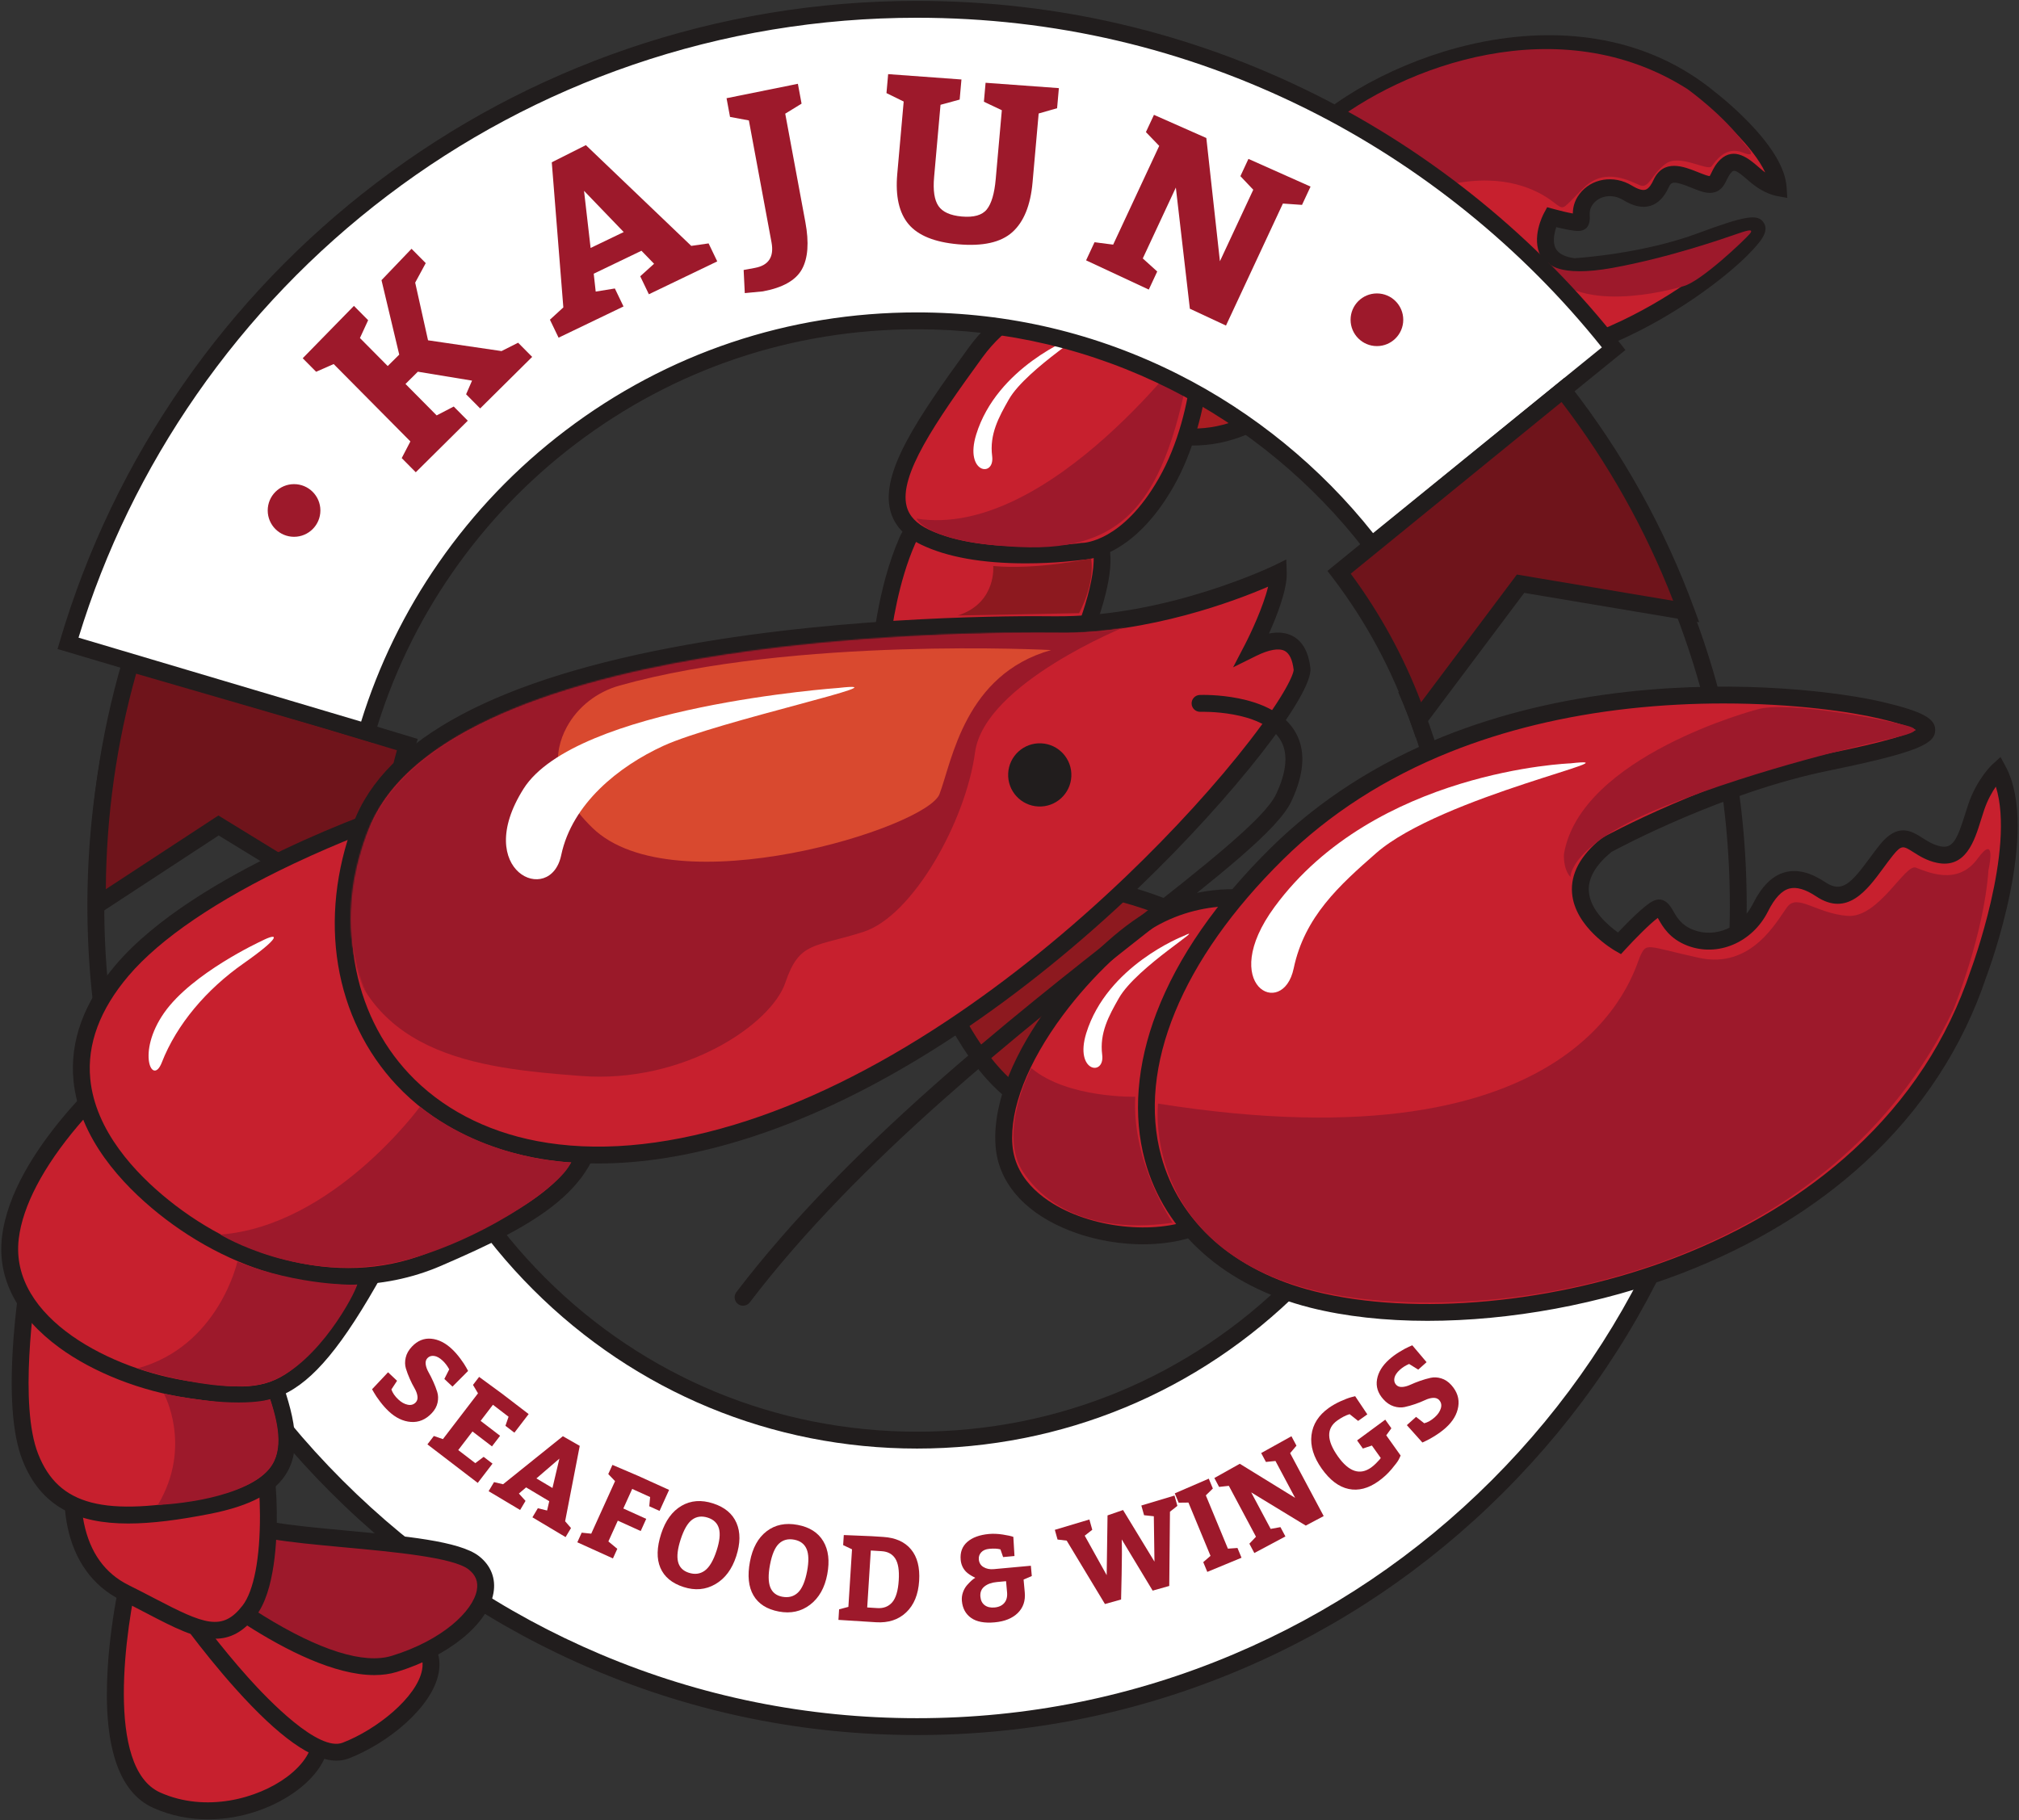 <svg width="1596" height="1439" viewBox="0 0 1596 1439" fill="none" xmlns="http://www.w3.org/2000/svg">
<rect x="0" y="0" width="1596" height="1439" fill="#333333" stroke="none"/>
<g clip-path="url(#clip0_1_2)">
<mask id="mask0_1_2" style="mask-type:luminance" maskUnits="userSpaceOnUse" x="0" y="0" width="1596" height="1439">
<path d="M0 1439H1596V0H0V1439Z" fill="white"/>
</mask>
<g mask="url(#mask0_1_2)">
<path d="M1352.48 881.231C1278.89 1158.97 1025.81 1363.68 724.919 1363.68C424.762 1363.68 172.184 1159.97 97.899 883.258C83.452 829.449 302.264 714.509 302.264 714.509C302.264 947.934 491.494 1137.16 724.919 1137.16C958.344 1137.16 1147.57 947.934 1147.57 714.509C1147.57 653.481 1366.58 828.029 1352.48 881.231Z" fill="white"/>
<path d="M1244.41 210.845C1244.41 210.845 1297.8 208.005 1344.4 190.703C1390.99 173.4 1399.75 173.739 1376.58 197.207C1353.4 220.675 1241.95 310.489 1121 283.369C1000.05 256.249 973.36 171.428 1031.62 110.931C1089.88 50.433 1247.28 -8.328 1351.74 78.101C1351.74 78.101 1403.66 117.799 1405.64 148.375C1405.64 148.375 1397.72 146.929 1389.22 140.027C1380.72 133.124 1372.42 123.425 1364.41 131.091C1356.4 138.756 1359.5 149.393 1346.18 144.759C1332.86 140.123 1319.35 131.361 1313.03 145.315C1306.7 159.269 1297.59 159.179 1286.54 152.441C1275.5 145.703 1261.32 147.52 1253.83 157.484C1246.35 167.449 1253.04 175.596 1247.95 175.925C1242.85 176.253 1226.38 171.672 1226.38 171.672C1226.38 171.672 1207.77 206.359 1244.41 210.845Z" fill="#C7202E"/>
<path d="M1224.9 41.126C1207.07 41.126 1190.31 43.146 1175.61 45.966C1121.83 56.281 1067.2 83.597 1036.42 115.555C1012.15 140.758 1003.37 169.911 1011.71 197.647C1022.84 234.705 1063.21 263.578 1122.46 276.865C1172.58 288.102 1226.45 280.157 1282.57 253.247C1326.5 232.186 1359.35 205.169 1371.83 192.523C1374.17 190.155 1375.99 188.209 1377.41 186.615C1371.56 188.177 1362.05 191.259 1346.72 196.953C1299.71 214.407 1246.98 217.385 1244.76 217.503L1244.18 217.534L1243.6 217.462C1230.88 215.905 1222.23 210.871 1217.89 202.498C1210.43 188.113 1219.45 170.483 1220.5 168.521L1223.03 163.821L1228.16 165.249C1233.21 166.651 1239.22 168.073 1243.31 168.794C1243.36 164.862 1244.13 159.309 1248.5 153.481C1257.92 140.95 1275.76 138.055 1290.02 146.75C1294.74 149.63 1298.35 150.713 1300.75 149.977C1303.48 149.134 1305.63 145.479 1306.96 142.563C1314.84 125.171 1331.12 131.679 1341.9 135.987C1344.04 136.842 1346.26 137.727 1348.37 138.462C1350.08 139.059 1351.05 139.193 1351.5 139.217C1351.9 138.622 1352.49 137.397 1352.94 136.459C1354.3 133.633 1356.16 129.761 1359.8 126.274C1371.01 115.549 1382.79 125.727 1389.83 131.806C1391.02 132.839 1392.22 133.875 1393.42 134.853C1394.09 135.397 1394.76 135.902 1395.42 136.369C1385.71 115.686 1359.08 92.105 1347.69 83.398L1347.49 83.237C1308.36 50.859 1264.04 41.126 1224.9 41.126ZM1167.54 295.15C1151.25 295.15 1135.24 293.394 1119.54 289.875C1055.45 275.505 1011.49 243.287 998.935 201.483C989.299 169.403 999.461 134.713 1026.82 106.307C1059.37 72.495 1116.8 43.671 1173.1 32.871C1205.98 26.565 1237.6 26.174 1267.08 31.709C1300.56 37.995 1330.44 51.849 1355.89 72.886C1357.26 73.942 1369.81 83.697 1382.75 97.15C1401.43 116.559 1411.37 133.65 1412.29 147.946L1412.84 156.467L1404.44 154.934C1403.46 154.754 1394.56 152.957 1385.02 145.202C1383.71 144.141 1382.41 143.017 1381.11 141.897C1372.34 134.322 1370.76 134.242 1369.02 135.907C1367.13 137.717 1366.08 139.91 1364.96 142.233C1362.64 147.061 1358.32 156.046 1343.99 151.055C1341.59 150.219 1339.23 149.278 1336.95 148.369C1323.21 142.878 1321.19 143.455 1319.1 148.067C1315.53 155.941 1310.68 160.87 1304.67 162.719C1298.38 164.657 1291.31 163.157 1283.07 158.133C1274.71 153.031 1264.43 154.475 1259.16 161.489C1256.44 165.109 1256.57 168.143 1256.7 171.078C1257.08 180.115 1252.38 182.321 1248.38 182.578C1244.27 182.843 1236.12 181.057 1230.24 179.586C1228.54 184.511 1227.17 191.466 1229.74 196.387C1231.89 200.499 1236.9 203.111 1244.63 204.153C1250.5 203.778 1299.58 200.234 1342.08 184.453C1379.82 170.439 1389.56 168.878 1394.23 176.095C1398.83 183.218 1391.45 191.633 1381.32 201.891C1368.23 215.15 1333.92 243.418 1288.34 265.27C1246.85 285.163 1206.4 295.15 1167.54 295.15Z" fill="#211D1D"/>
<path d="M1249.67 249.262C1249.67 249.262 1176.16 291.553 1107.8 264.278C1068.54 248.611 1084.89 220.741 1100.73 237.247C1116.56 253.755 1136.54 257.35 1157.54 260.77C1194.74 266.826 1278.11 235.695 1249.67 249.262Z" fill="white"/>
<path d="M1019.72 218.574C1019.72 218.574 974.351 161.694 1047.98 101.486C1108.94 51.635 1233.13 6.242 1333.94 70.445C1333.94 70.445 1362.34 90.738 1379.19 113.958C1379.19 113.958 1391.29 126.085 1377.66 120.605C1364.02 115.125 1356.09 127.526 1353 131.526C1349.91 135.525 1327.63 121.385 1316.71 129.463C1305.79 137.542 1303.5 149.241 1296.59 146.563C1289.68 143.886 1269.25 131.657 1252.4 148.095C1235.55 164.533 1236.85 166.03 1230.87 162.001C1224.89 157.971 1161.13 95.814 1019.72 218.574Z" fill="#9D192B"/>
<path d="M1330.66 226.28C1330.66 226.28 1255.26 249.653 1226.54 217.34C1226.54 217.34 1222.75 212.241 1223.64 207.368C1223.64 207.368 1230.65 219.821 1275.09 211.727C1319.53 203.631 1362.58 188.515 1370.98 185.64C1379.37 182.767 1387.46 179.836 1383.05 185.012C1378.64 190.188 1344.27 222.829 1330.66 226.28Z" fill="#9D192B"/>
<path d="M918.808 342.05C918.808 342.05 948.682 353.005 985.679 336.15C1022.68 319.296 1061.88 300.926 1067.24 300.116C1072.6 299.305 1020.17 170.125 1020.17 170.125C1020.17 170.125 833.427 205.984 844.459 240.576C855.49 275.169 918.808 342.05 918.808 342.05Z" fill="#AA1D22"/>
<path d="M922.475 336.212C928.507 337.924 953.382 343.539 982.915 330.083C990.222 326.755 997.614 323.368 1004.81 320.069C1034.72 306.363 1051.62 298.701 1060.22 295.416C1056.11 279.699 1035.76 226.465 1016.06 177.723C956.619 189.545 863.711 214.481 851.558 234.935C850.32 237.016 850.663 238.092 850.81 238.551C860.447 268.779 913.836 326.935 922.475 336.212ZM943.335 352.237C927.543 352.237 917.258 348.583 916.512 348.309L915.044 347.771L913.967 346.633C911.336 343.857 849.47 278.236 838.107 242.603C837.052 239.297 836.542 234.101 840.095 228.123C848.892 213.315 881 198.417 938.244 182.58C979.274 171.229 1018.52 163.653 1018.91 163.577L1024.29 162.545L1026.35 167.617C1026.47 167.929 1039.12 199.113 1051.22 230.569C1076.8 297.044 1075.32 299.637 1073.28 303.229C1072.2 305.117 1070.36 306.385 1068.23 306.708C1063.96 307.629 1035.49 320.677 1010.37 332.189C1003.16 335.493 995.758 338.884 988.444 342.217C971.334 350.012 955.658 352.237 943.335 352.237Z" fill="#211D1D"/>
<path d="M851.642 513.468C851.642 513.468 886.123 437.384 863.408 422.465C840.695 407.548 735.224 386.576 717.326 427.249C699.427 467.921 696.027 517.157 696.027 517.157L851.642 513.468Z" fill="#C7202E"/>
<path d="M776.137 410.181C764.971 410.181 754.257 411.301 745.082 414.014C733.907 417.319 726.622 422.677 723.427 429.934C710.193 460.011 705.066 495.333 703.386 510.314L847.254 506.903C859.637 478.199 871.447 435.721 859.75 428.038C848.442 420.613 810.205 410.181 776.137 410.181ZM688.873 523.995L689.377 516.698C689.519 514.641 693.065 465.827 711.223 424.565C716.071 413.549 726.19 405.698 741.301 401.229C781.189 389.43 848.559 404.737 867.07 416.894C879.355 424.962 881.122 444.081 872.469 475.341C866.614 496.483 858.074 515.425 857.714 516.221L855.986 520.034L688.873 523.995Z" fill="#211D1D"/>
<path d="M855.319 435.923C855.319 435.923 890.424 436.523 921.775 381.583C953.127 326.643 954.68 248.997 945.875 232.609C937.07 216.223 823.61 206.583 771.219 278.624C718.828 350.665 684.442 402.267 731.286 424.717C778.131 447.167 855.319 435.923 855.319 435.923Z" fill="#C7202E"/>
<path d="M898.59 227.627C877.85 227.627 813.402 231.953 776.611 282.545C738.903 334.395 710.547 375.981 716.664 400.183C718.624 407.943 724.35 414.001 734.167 418.707C778.606 440.003 853.608 429.433 854.359 429.325L854.894 429.248L855.383 429.256C856.924 429.244 887.42 428.336 915.984 378.279C946.871 324.153 946.931 248.66 940.003 235.765C938.159 233.155 923.979 227.823 899.734 227.631C899.37 227.628 898.987 227.627 898.59 227.627ZM810.799 445.405C776.446 445.405 748.726 440.468 728.404 430.729C714.986 424.299 706.687 415.121 703.736 403.451C696.186 373.576 724.708 331.244 765.827 274.703C801.546 225.588 865.894 211.673 910.13 214.683C920.64 215.396 945.735 218.265 951.747 229.455C962.182 248.876 959.054 329.708 927.564 384.887C896.559 439.225 861.198 442.417 855.844 442.581C852.754 443.011 834.446 445.401 810.871 445.405H810.799Z" fill="#211D1D"/>
<path d="M848.237 266.816C848.237 266.816 788.159 290.109 771.679 343.545C762.21 374.24 786.494 377.864 784.287 360.625C782.081 343.387 789.485 329.857 797.483 315.803C811.645 290.921 869.829 256.465 848.237 266.816Z" fill="white"/>
<path d="M943.956 269.25C943.956 269.25 829.672 426.722 724.53 410.024C724.53 410.024 731.482 428.951 805.442 432.492C894.672 436.766 924.002 390.739 943.956 269.25Z" fill="#9D192B"/>
<path d="M785.165 447.501C785.165 447.501 787.709 475.405 759.414 485.834C758.663 486.112 757.89 486.376 757.095 486.626L853.002 484.788C853.002 484.788 865.798 461.905 862.505 441.553C862.505 441.553 819.742 450.738 785.165 447.501Z" fill="#8D191F"/>
<path d="M724.919 1145.28C610.243 1145.28 502.431 1100.62 421.343 1019.53C340.254 938.445 295.598 830.635 295.598 715.957H308.931C308.931 827.074 352.201 931.535 430.771 1010.1C509.341 1088.68 613.805 1131.94 724.919 1131.94C836.031 1131.94 940.497 1088.68 1019.07 1010.1C1097.64 931.535 1140.91 827.073 1140.91 715.957C1140.91 657.229 1128.92 600.462 1105.27 547.234L1117.45 541.821C1141.86 596.764 1154.24 655.352 1154.24 715.957C1154.24 830.635 1109.58 938.445 1028.5 1019.53C947.407 1100.62 839.594 1145.28 724.919 1145.28Z" fill="#211D1D"/>
<path d="M724.919 73.455C638.18 73.455 554.037 90.441 474.83 123.943C398.322 156.303 329.61 202.631 270.601 261.64C211.593 320.648 165.265 389.36 132.905 465.868C99.403 545.075 82.417 629.217 82.417 715.957C82.417 802.699 99.403 886.84 132.905 966.047C165.265 1042.55 211.593 1111.27 270.601 1170.28C329.61 1229.29 398.322 1275.61 474.83 1307.97C554.037 1341.47 638.18 1358.46 724.919 1358.46C811.659 1358.46 895.802 1341.47 975.009 1307.97C1051.52 1275.61 1120.23 1229.29 1179.24 1170.28C1238.25 1111.27 1284.57 1042.55 1316.93 966.047C1350.44 886.84 1367.42 802.699 1367.42 715.957C1367.42 629.217 1350.44 545.075 1316.93 465.868C1284.57 389.36 1238.25 320.648 1179.24 261.64C1120.23 202.631 1051.52 156.303 975.009 123.943C895.802 90.441 811.659 73.455 724.919 73.455ZM724.919 1371.79C636.385 1371.79 550.495 1354.45 469.637 1320.25C391.538 1287.22 321.402 1239.93 261.173 1179.7C200.945 1119.48 153.657 1049.34 120.625 971.241C86.424 890.381 69.084 804.492 69.084 715.957C69.084 627.424 86.424 541.533 120.625 460.675C153.657 382.577 200.945 312.44 261.173 252.211C321.402 191.983 391.538 144.696 469.637 111.663C550.495 77.463 636.385 60.121 724.919 60.121C813.454 60.121 899.343 77.463 980.202 111.663C1058.3 144.696 1128.44 191.983 1188.67 252.211C1248.9 312.44 1296.18 382.577 1329.21 460.675C1363.42 541.533 1380.75 627.424 1380.75 715.957C1380.75 804.492 1363.42 890.381 1329.21 971.241C1296.18 1049.34 1248.9 1119.48 1188.67 1179.7C1128.44 1239.93 1058.3 1287.22 980.202 1320.25C899.343 1354.45 813.454 1371.79 724.919 1371.79Z" fill="#211D1D"/>
<path d="M313.877 1091.69L309.394 1098.55C310.334 1101.28 312.156 1103.92 314.858 1106.46C317.233 1108.7 319.708 1110.09 322.282 1110.62C324.856 1111.16 326.977 1110.54 328.645 1108.77C329.829 1107.51 330.277 1105.87 329.993 1103.84C329.706 1101.81 328.93 1099.72 327.668 1097.56C326.404 1095.4 325.153 1092.93 323.916 1090.13C322.677 1087.34 321.657 1084.62 320.856 1081.97C320.052 1079.33 320.001 1076.46 320.704 1073.39C321.404 1070.31 323.028 1067.42 325.573 1064.72C330.006 1060.02 335.084 1057.92 340.804 1058.43C346.524 1058.94 352.014 1061.67 357.277 1066.63C359.605 1068.83 361.83 1071.37 363.954 1074.24C366.076 1077.12 367.617 1079.46 368.576 1081.24L370.014 1083.91L357.681 1096.3L351.254 1090.24L355.104 1082.66C353.666 1079.98 351.945 1077.7 349.944 1075.82C347.568 1073.57 345.3 1072.32 343.142 1072.04C340.982 1071.77 339.222 1072.35 337.864 1073.79C336.678 1075.05 336.228 1076.7 336.516 1078.72C336.8 1080.75 337.565 1082.86 338.808 1085.04C340.049 1087.22 341.288 1089.69 342.524 1092.44C343.761 1095.18 344.79 1097.87 345.616 1100.49C346.44 1103.12 346.534 1105.93 345.9 1108.94C345.264 1111.95 343.738 1114.73 341.325 1117.29C336.541 1122.37 331.041 1124.68 324.824 1124.23C318.608 1123.78 312.729 1120.95 307.186 1115.72C304.857 1113.53 302.598 1110.98 300.406 1108.08C298.214 1105.18 296.617 1102.82 295.613 1100.99L294.109 1098.39L306.752 1084.97L313.877 1091.69Z" fill="#9D192B"/>
<path d="M389.669 1110.66L379.92 1123.39L395.314 1135.18L388.893 1143.56L373.498 1131.77L362.232 1146.48L375.721 1156.81L382.32 1151.83L389.332 1157.2L377.656 1172.44L337.873 1141.97L342.952 1135.34L350.128 1137.81L377.857 1101.61L373.892 1094.95L378.737 1088.62L396.557 1101.67L417.897 1118.01L406.63 1132.72L399.542 1127.29L402.016 1120.12L389.669 1110.66Z" fill="#9D192B"/>
<path d="M442.199 1153.23L424.028 1168.88L436.724 1176.46L442.199 1153.23ZM458.278 1143.15L446.731 1202.77L451.37 1208.11L447.09 1215.29L420.875 1199.64L425.155 1192.47L432.47 1194.26L434.18 1186.9L415.879 1175.98L410.178 1180.85L415.427 1186.66L411.147 1193.84L386.251 1178.98L390.531 1171.81L397.68 1173.5L444.939 1135.52L458.278 1143.15Z" fill="#9D192B"/>
<path d="M487.97 1224.55L484.521 1232.15L456.368 1219.39L459.818 1211.78C461.513 1211.92 464.028 1212.18 467.366 1212.57L486.2 1171.04L480.832 1165.44L484.124 1158.19L504.43 1166.87L528.91 1177.97L521.377 1194.58L513.246 1190.9L513.914 1183.61L499.752 1177.19L492.734 1192.66L510.832 1200.87L506.47 1210.49L488.372 1202.28L480.917 1218.72C484.909 1222 487.258 1223.95 487.97 1224.55Z" fill="#9D192B"/>
<path d="M559.568 1199.92C554.818 1198.39 550.678 1198.91 547.149 1201.5C543.617 1204.09 540.58 1209.31 538.033 1217.16C535.604 1224.65 534.924 1230.53 535.99 1234.82C537.058 1239.1 539.874 1241.98 544.441 1243.46C549.249 1245.02 553.485 1244.46 557.148 1241.78C560.808 1239.1 563.924 1233.8 566.489 1225.89C568.898 1218.46 569.502 1212.65 568.305 1208.46C567.105 1204.27 564.194 1201.42 559.568 1199.92ZM563.726 1188.66C572.858 1191.62 579.012 1196.76 582.189 1204.08C585.365 1211.4 585.296 1220.17 581.98 1230.4C578.642 1240.69 573.141 1248.06 565.478 1252.5C557.813 1256.95 549.414 1257.69 540.282 1254.73C531.152 1251.77 525.057 1246.7 522.004 1239.51C518.949 1232.34 519.16 1223.39 522.634 1212.67C526.029 1202.2 531.398 1194.83 538.741 1190.55C546.084 1186.27 554.412 1185.64 563.726 1188.66Z" fill="#9D192B"/>
<path d="M627.855 1217.33C622.948 1216.41 618.908 1217.45 615.735 1220.47C612.559 1223.48 610.207 1229.05 608.675 1237.16C607.215 1244.89 607.283 1250.82 608.884 1254.93C610.486 1259.04 613.646 1261.54 618.362 1262.43C623.328 1263.37 627.459 1262.28 630.752 1259.16C634.044 1256.03 636.464 1250.38 638.007 1242.21C639.456 1234.54 639.32 1228.7 637.603 1224.69C635.883 1220.69 632.632 1218.24 627.855 1217.33ZM630.552 1205.63C639.986 1207.41 646.742 1211.73 650.82 1218.59C654.898 1225.45 655.939 1234.16 653.944 1244.73C651.938 1255.36 647.412 1263.36 640.374 1268.74C633.332 1274.12 625.098 1275.92 615.663 1274.14C606.23 1272.36 599.544 1268.1 595.606 1261.36C591.666 1254.63 590.743 1245.72 592.832 1234.66C594.875 1223.84 599.267 1215.84 606.008 1210.67C612.75 1205.49 620.931 1203.81 630.552 1205.63Z" fill="#9D192B"/>
<path d="M688.363 1225.88L685.523 1270.91L693.475 1271.41C698.456 1271.73 702.4 1270.19 705.307 1266.82C708.214 1263.44 709.927 1257.63 710.446 1249.4C710.938 1241.6 710.03 1235.9 707.724 1232.29C705.419 1228.68 701.839 1226.73 696.986 1226.42L688.363 1225.88ZM662.78 1280.73L663.306 1272.39L670.642 1270.45L673.512 1224.94L666.507 1221.61L667.01 1213.66L689.076 1214.57L698.178 1215.15C707.887 1215.76 715.214 1219.04 720.162 1225C725.108 1230.95 727.246 1239.26 726.572 1249.93C725.895 1260.66 722.488 1268.95 716.348 1274.78C710.208 1280.61 702.252 1283.22 692.48 1282.6L662.78 1280.73Z" fill="#9D192B"/>
<path d="M796.08 1258.94L795.274 1250.14L788.105 1250.8C783.961 1251.18 780.662 1252.35 778.206 1254.31C775.75 1256.27 774.681 1258.97 774.996 1262.41C775.27 1265.41 776.408 1267.65 778.408 1269.13C780.408 1270.62 783 1271.22 786.188 1270.93C789.565 1270.62 792.137 1269.42 793.908 1267.33C795.677 1265.24 796.401 1262.44 796.08 1258.94ZM792.95 1231.07C792.346 1229.39 791.646 1227.37 790.852 1225C788.608 1224.37 785.702 1224.22 782.134 1224.54C779.201 1224.81 777.022 1225.75 775.596 1227.36C774.166 1228.97 773.55 1230.83 773.744 1232.93C773.994 1235.67 775.256 1237.71 777.532 1239.04C779.806 1240.37 782.474 1240.9 785.533 1240.62L814.882 1237.93L815.628 1246.06L809.136 1248.87L810.065 1259.01C810.672 1265.63 808.838 1271.06 804.565 1275.27C800.29 1279.49 794.201 1281.96 786.3 1282.68C778.205 1283.42 771.993 1282.25 767.664 1279.18C763.333 1276.11 760.9 1271.64 760.362 1265.77C760.146 1263.42 760.434 1261.13 761.228 1258.9C762.02 1256.67 763.1 1254.79 764.469 1253.25C765.838 1251.71 767.028 1250.49 768.04 1249.6C769.049 1248.7 770.013 1247.99 770.928 1247.46C767.426 1245.72 764.929 1244.05 763.433 1242.45C761.08 1239.91 759.738 1236.85 759.412 1233.28C758.868 1227.35 760.605 1222.63 764.621 1219.11C768.637 1215.59 774.374 1213.49 781.83 1212.81C785.144 1212.51 788.757 1212.66 792.669 1213.26C796.58 1213.87 799.368 1214.48 801.032 1215.1L801.937 1230.25L792.95 1231.07Z" fill="#9D192B"/>
<path d="M873.457 1268.2L843.207 1218.07L835.986 1217.21L833.83 1209.54L861.15 1201.36L863.434 1209.49L857.469 1214.16L874.819 1245.38L875.497 1198.12L887.765 1193.88L912.594 1234.67L912.087 1198.81L904.377 1197.98L902.221 1190.31L928.429 1182.45L930.715 1190.58L924.841 1195.22L924.287 1253.91L911.163 1257.6L886.717 1217.11C886.935 1223.56 886.911 1232.76 886.646 1244.7C886.377 1256.64 886.234 1263.28 886.21 1264.62L873.457 1268.2Z" fill="#9D192B"/>
<path d="M978.215 1223.88L981.409 1231.6L954.355 1242.8L951.161 1235.08L956.896 1230.11L939.451 1187.98L931.697 1188.07L928.648 1180.71L955.519 1169.07L958.749 1176.87L953.199 1182.29L970.644 1224.42L978.215 1223.88Z" fill="#9D192B"/>
<path d="M1012.18 1207.4L1016.11 1214.77L991.546 1227.87L987.618 1220.5L992.842 1214.99L971.389 1174.75L963.681 1175.6L959.933 1168.57L980.038 1157.31L1023.78 1184.25L1008.24 1155.1L1000.7 1155.86L996.951 1148.83L1020.87 1135.54L1024.84 1142.99L1019.84 1148.92L1046.36 1198.65L1032.21 1206.19L989.046 1179.92L1004.45 1208.8L1012.18 1207.4Z" fill="#9D192B"/>
<path d="M1073.59 1123.42L1066.85 1118.08C1063.8 1118.99 1060.56 1120.67 1057.11 1123.11C1048.4 1129.3 1048.59 1138.79 1057.67 1151.57C1066.27 1163.67 1075 1166.57 1083.88 1160.27C1085.07 1159.42 1086.31 1158.36 1087.58 1157.11C1088.84 1155.85 1089.82 1154.83 1090.51 1154.03L1091.48 1152.74L1084.47 1142.89L1077.33 1145.26L1072.77 1138.84L1095.03 1122.43L1099.86 1129.24L1095.82 1134.82L1107.17 1150.78C1106.84 1151.65 1106.31 1152.77 1105.6 1154.13C1104.89 1155.51 1103.02 1157.99 1100 1161.59C1096.98 1165.18 1093.52 1168.37 1089.61 1171.15C1081.63 1176.83 1073.78 1178.85 1066.07 1177.22C1058.36 1175.6 1051.29 1170.27 1044.88 1161.25C1038.39 1152.12 1035.67 1143.26 1036.71 1134.67C1037.75 1126.08 1042.31 1118.91 1050.4 1113.16C1053.21 1111.16 1056.35 1109.39 1059.8 1107.83C1063.25 1106.28 1066.04 1105.23 1068.15 1104.67L1071.24 1103.88L1080.86 1118.25L1073.59 1123.42Z" fill="#9D192B"/>
<path d="M1119.39 1120.23L1125.84 1125.28C1128.64 1124.58 1131.43 1122.98 1134.19 1120.51C1136.63 1118.33 1138.22 1115.98 1138.97 1113.46C1139.72 1110.94 1139.28 1108.78 1137.66 1106.97C1136.51 1105.68 1134.91 1105.09 1132.86 1105.2C1130.82 1105.32 1128.67 1105.92 1126.41 1106.99C1124.15 1108.07 1121.58 1109.1 1118.69 1110.1C1115.8 1111.1 1113.01 1111.88 1110.3 1112.46C1107.59 1113.04 1104.74 1112.84 1101.73 1111.88C1098.73 1110.92 1095.98 1109.06 1093.51 1106.29C1089.19 1101.48 1087.54 1096.24 1088.53 1090.59C1089.52 1084.93 1092.71 1079.69 1098.1 1074.87C1100.48 1072.73 1103.2 1070.73 1106.25 1068.86C1109.3 1066.99 1111.75 1065.65 1113.61 1064.85L1116.4 1063.64L1127.69 1076.98L1121.11 1082.87L1113.88 1078.39C1111.09 1079.6 1108.68 1081.12 1106.63 1082.95C1104.19 1085.13 1102.75 1087.28 1102.29 1089.41C1101.84 1091.54 1102.27 1093.34 1103.59 1094.82C1104.75 1096.1 1106.34 1096.69 1108.39 1096.58C1110.43 1096.47 1112.6 1095.88 1114.88 1094.83C1117.16 1093.78 1119.72 1092.75 1122.56 1091.75C1125.4 1090.76 1128.17 1089.95 1130.85 1089.36C1133.53 1088.76 1136.35 1088.9 1139.29 1089.79C1142.23 1090.68 1144.88 1092.43 1147.23 1095.05C1151.88 1100.25 1153.72 1105.93 1152.74 1112.08C1151.77 1118.24 1148.45 1123.86 1142.77 1128.93C1140.39 1131.07 1137.66 1133.1 1134.58 1135.04C1131.51 1136.98 1129.01 1138.37 1127.11 1139.22L1124.39 1140.5L1112.09 1126.76L1119.39 1120.23Z" fill="#9D192B"/>
<path d="M305.985 734.381C305.396 725.285 305.064 716.114 305.064 706.868C305.064 665.834 310.978 626.188 321.957 588.704L258.696 569.542L103.061 524.366C86.096 582.252 76.985 643.496 76.985 706.868C76.985 709.694 77.004 712.517 77.041 715.333L172.75 652.649L305.985 734.381Z" fill="#6F141B"/>
<path d="M172.634 644.757L298.683 722.082C298.494 716.905 298.397 711.819 298.397 706.869C298.397 668.318 303.561 630.106 313.751 593.185L256.762 575.923L107.622 532.633C92.056 587.874 84.004 645.143 83.662 703.027L172.634 644.757ZM313.469 746.794L172.867 660.542L70.531 727.565L70.374 715.421C70.337 712.573 70.318 709.723 70.318 706.869C70.318 644.173 79.182 582.139 96.662 522.491L98.532 516.111L260.554 563.141L330.211 584.239L328.355 590.578C317.323 628.245 311.73 667.37 311.73 706.869C311.73 715.543 312.035 724.655 312.638 733.951L313.469 746.794Z" fill="#211D1D"/>
<path d="M724.763 253.661C871.243 253.661 1001.47 323.173 1084.31 430.988L1084.34 430.97L1275.59 275.684C1147.54 112.334 948.411 7.373 724.763 7.373C407.3 7.373 139.24 218.86 53.764 508.628L289.929 578.826C345.184 390.884 518.935 253.661 724.763 253.661Z" fill="white"/>
<path d="M62.072 504.141L285.467 570.544C299.331 525.808 319.934 483.58 346.763 444.929C374.468 405.015 408.143 369.865 446.848 340.457C527.324 279.313 623.426 246.995 724.763 246.995C797.435 246.995 866.959 263.463 931.403 295.943C990.812 325.883 1043.93 369.224 1085.39 421.531L1266.27 274.657C1203.4 196.021 1122.89 130.953 1033.05 86.24C936.798 38.333 833.072 14.04 724.763 14.04C647.831 14.04 572.267 26.56 500.171 51.252C430.467 75.125 365.239 109.912 306.299 154.647C247.995 198.9 197.259 251.796 155.499 311.865C114.42 370.957 83.006 435.616 62.072 504.141ZM294.439 587.121L45.488 513.121L47.371 506.741C68.687 434.476 101.383 366.351 144.551 304.255C187.111 243.035 238.819 189.127 298.239 144.027C358.314 98.431 424.799 62.973 495.85 38.639C569.34 13.469 646.358 0.707 724.763 0.707C835.155 0.707 940.878 25.468 1039 74.304C1132.54 120.865 1216.17 189.079 1280.83 271.569L1284.88 276.727L1088.2 436.404L1082.97 440.124L1079.03 435.049C1038.19 381.903 985.067 337.917 925.402 307.847C862.836 276.316 795.331 260.328 724.763 260.328C626.364 260.328 533.051 291.707 454.915 351.073C417.324 379.633 384.623 413.769 357.715 452.532C330.427 491.845 309.772 534.969 296.326 580.707L294.439 587.121Z" fill="#211D1D"/>
<path d="M358.671 321.423L369.778 332.626L328.662 373.387L317.555 362.184L324.407 349.007L263.767 287.838L249.892 293.932L239.296 283.243L279.774 241.839L291.008 253.171L284.526 267.258L306.484 289.407L315.592 280.379L301.574 221.504L325.31 196.696L336.544 208.028L328.199 223.451L338.351 269.05L396.46 277.575L409.564 270.969L420.671 282.174L379.555 322.934L368.448 311.73L373.151 300.939L330.304 293.88L320.528 303.572L345.167 328.427L358.671 321.423Z" fill="#9D192B"/>
<path d="M461.668 150.866L466.868 196.052L493.04 183.464L461.668 150.866ZM463.13 114.747L546.434 194.406L560.138 192.443L566.976 206.659L512.93 232.652L506.094 218.436L517.032 208.547L507.058 198.252L469.33 216.399L470.896 230.534L486.038 228.082L492.877 242.298L441.552 266.983L434.713 252.766L445.312 243.04L436.173 128.316L463.13 114.747Z" fill="#9D192B"/>
<path d="M620.719 89.876L636.638 175.633C639.639 191.799 638.718 204.232 633.878 212.94C629.035 221.645 618.765 227.457 603.067 230.371L588.745 231.739L587.845 213.463L596.746 211.811C607.621 209.791 612.002 203.076 609.885 191.665L591.979 95.212L577.079 92.445L574.333 77.648L630.719 66.257L633.633 81.947L620.719 89.876Z" fill="#9D192B"/>
<path d="M743.471 82.856L738.395 140.114C737.467 150.59 738.62 158.188 741.864 162.904C745.106 167.622 751.236 170.38 760.252 171.18C769.768 172.022 776.371 170.15 780.062 165.562C783.75 160.974 786.096 153.022 787.1 141.701L791.938 87.153L777.766 80.436L779.095 65.444L837.032 69.671L835.622 85.565L821.055 89.734L816.219 144.284C814.615 162.346 809.288 175.437 800.24 183.553C791.19 191.672 776.896 194.864 757.36 193.133C738.824 191.489 725.788 186.209 718.248 177.285C710.71 168.365 707.719 155.116 709.278 137.533L714.355 80.275L700.747 73.606L702.076 58.614L760.014 62.841L758.604 78.737L743.471 82.856Z" fill="#9D192B"/>
<path d="M914.776 214.653L908.106 228.95L858.541 205.834L865.209 191.537L879.945 193.406L916.352 115.346L905.832 104.437L912.193 90.797L953.596 109.106L964.333 206.553L990.697 150.019L980.521 139.271L986.882 125.63L1035.98 147.526L1029.23 161.989L1014.11 160.939L969.122 257.407L940.581 244.095L929.496 148.287L903.358 204.327L914.776 214.653Z" fill="#9D192B"/>
<path d="M1201.98 461.506L1332.96 483.503C1309.57 419.835 1276.49 360.847 1235.48 308.355L1058.56 452.467C1085.25 487.434 1106.57 526.719 1121.3 569.087L1201.98 461.506Z" fill="#6F141B"/>
<path d="M1067.74 453.587C1090.89 484.882 1109.56 519.002 1123.35 555.239L1199.08 454.259L1322.63 475.007C1300.8 418.729 1271.16 365.934 1234.38 317.843L1067.74 453.587ZM1119.11 583.11L1115 571.277C1100.65 529.994 1079.88 491.382 1053.26 456.513L1049.34 451.378L1236.54 298.89L1240.73 304.251C1282.66 357.91 1315.8 417.446 1339.22 481.205L1343.18 491.979L1204.88 468.754L1119.11 583.11Z" fill="#211D1D"/>
<path d="M253.265 403.592C253.265 415.089 243.943 424.411 232.446 424.411C220.947 424.411 211.627 415.089 211.627 403.592C211.627 392.095 220.947 382.773 232.446 382.773C243.943 382.773 253.265 392.095 253.265 403.592Z" fill="#9D192B"/>
<path d="M1109.26 252.817C1109.26 264.316 1099.94 273.636 1088.44 273.636C1076.94 273.636 1067.62 264.316 1067.62 252.817C1067.62 241.32 1076.94 231.999 1088.44 231.999C1099.94 231.999 1109.26 241.32 1109.26 252.817Z" fill="#9D192B"/>
<path d="M104.612 1235.54C104.612 1235.54 63.966 1396.51 123.917 1423.3C183.868 1450.1 257.761 1407.29 253.05 1371.94C248.34 1336.58 150.798 1264.88 150.998 1247.32C151.198 1229.77 104.612 1235.54 104.612 1235.54Z" fill="#C7202E"/>
<path d="M109.976 1241.68C99.015 1288.01 83.163 1397.78 126.638 1417.22C162.611 1433.3 203.803 1422.09 226.852 1404.88C240.442 1394.73 247.766 1382.75 246.443 1372.82C244.07 1355.01 210.159 1321.96 185.399 1297.82C157.583 1270.71 144.218 1257.24 144.332 1247.25C144.338 1246.65 144.216 1246.23 143.532 1245.62C140.454 1242.87 128.219 1240.06 109.976 1241.68ZM164.47 1438.45C150.147 1438.45 135.404 1435.74 121.196 1429.39C93.535 1417.03 81.4 1379.87 85.128 1318.97C87.803 1275.26 97.727 1235.58 98.148 1233.91L99.264 1229.49L103.791 1228.92C109.814 1228.18 140.466 1225 152.416 1235.68C155.87 1238.76 157.683 1242.77 157.666 1247.28C158.67 1253.15 179.49 1273.45 194.706 1288.28C223.754 1316.59 256.676 1348.68 259.659 1371.06C261.659 1386.06 252.608 1402.29 234.83 1415.56C217.199 1428.73 191.587 1438.45 164.47 1438.45Z" fill="#211D1D"/>
<path d="M139.899 1265.96C139.899 1265.96 232.569 1399.71 273.235 1384.07C313.902 1368.43 360.771 1323.02 331.674 1296.75C302.577 1270.48 160.466 1236.38 160.466 1236.38L139.899 1265.96Z" fill="#C7202E"/>
<path d="M148.043 1265.93C154.895 1275.5 174.151 1301.78 196.354 1326.51C212.403 1344.39 251.79 1385.18 270.843 1377.85C297.946 1367.43 329.654 1341.79 333.658 1320.22C335.016 1312.9 332.907 1306.84 327.207 1301.7C305.184 1281.82 205.447 1254.28 163.332 1243.94L148.043 1265.93ZM266.055 1392.02C246.679 1392.02 220.456 1373.34 186.356 1335.33C158.152 1303.9 134.654 1270.09 134.42 1269.76L131.784 1265.95L157.592 1228.84L162.022 1229.9C167.892 1231.31 306.13 1264.71 336.142 1291.8C345.304 1300.07 348.979 1310.74 346.766 1322.66C341.724 1349.81 306.636 1378.37 275.628 1390.29C272.644 1391.44 269.455 1392.02 266.055 1392.02Z" fill="#211D1D"/>
<path d="M141.268 1237.1C141.268 1237.1 253.279 1333.45 311.619 1315.54C369.96 1297.63 400.681 1255.97 374.5 1235.57C348.319 1215.16 207.629 1218.45 192.421 1202.37C177.215 1186.29 141.268 1237.1 141.268 1237.1Z" fill="#9D192B"/>
<path d="M150.369 1236C159.766 1243.69 182.088 1261.3 208.212 1277.45C252.644 1304.93 287.724 1315.91 309.662 1309.17C349.82 1296.84 373.897 1273.74 376.928 1257.28C378.16 1250.59 376.025 1245.2 370.402 1240.82C358.188 1231.3 310.73 1226.93 272.598 1223.42C224.012 1218.94 196.108 1215.97 187.578 1206.95C186.774 1206.1 186.017 1205.81 184.785 1205.9C176.221 1206.51 160.736 1222.52 150.369 1236ZM295.934 1324.38C233.3 1324.38 141.185 1245.82 136.921 1242.15L132.324 1238.2L135.825 1233.25C140.457 1226.7 164.538 1193.97 183.84 1192.6C189.065 1192.22 193.708 1194.02 197.265 1197.79C202.756 1203.59 243.83 1207.38 273.822 1210.14C319.838 1214.38 363.302 1218.38 378.598 1230.31C388.102 1237.71 392.166 1248.15 390.041 1259.69C385.517 1284.26 354.788 1309.26 313.576 1321.92C308.062 1323.6 302.14 1324.38 295.934 1324.38Z" fill="#211D1D"/>
<path d="M58.239 1169.46C58.239 1169.46 48.767 1234.49 98.697 1259.22C148.628 1283.94 173.216 1304.27 197.035 1273.46C220.853 1242.65 211.273 1141.59 203.609 1134.84C195.944 1128.08 58.239 1169.46 58.239 1169.46Z" fill="#C7202E"/>
<path d="M64.444 1174.56C64.047 1180.38 63.808 1191.65 66.358 1204.14C71.126 1227.48 83.002 1244 101.656 1253.24C109.111 1256.93 115.851 1260.45 122.37 1263.85C161.388 1284.19 175.698 1290.16 191.76 1269.38C200.638 1257.9 205.639 1231.82 205.484 1197.84C205.355 1169.48 201.672 1147.16 199.323 1140.7H199.314C185.722 1140.7 122.456 1157.25 64.444 1174.56ZM170.083 1295.62C154.479 1295.62 136.999 1286.51 116.206 1275.67C109.748 1272.3 103.07 1268.82 95.739 1265.19C73.403 1254.13 58.696 1233.79 53.207 1206.38C49.154 1186.13 51.538 1169.21 51.642 1168.5L52.254 1164.3L56.32 1163.08C56.666 1162.98 91.247 1152.6 126.32 1143.18C200.542 1123.25 204.512 1126.75 208.015 1129.83C209.576 1131.21 212.823 1134.07 215.76 1154.04C217.536 1166.12 218.614 1180.68 218.795 1195.04C219.076 1217.52 217.31 1258.14 202.308 1277.54C192.211 1290.6 181.664 1295.62 170.083 1295.62Z" fill="#211D1D"/>
<path d="M24.873 997.491C24.873 997.491 5.41 1104.83 23.935 1151.94C42.462 1199.06 85.257 1205.88 164.241 1190.46C243.223 1175.04 232.29 1136.2 211.034 1079.29C189.778 1022.39 24.873 997.491 24.873 997.491Z" fill="#C7202E"/>
<path d="M30.36 1005.12C26.602 1028.74 15.062 1111.16 30.14 1149.5C46.204 1190.36 82.2 1199.69 162.963 1183.92C191.346 1178.38 208.568 1169.56 215.614 1156.98C225.238 1139.78 216.808 1113.8 204.788 1081.63C189.211 1039.92 79.235 1013.32 30.36 1005.12ZM101.359 1204.54C61.454 1204.54 32.395 1191.67 17.731 1154.38C9.676 1133.9 7.347 1100.98 10.811 1056.53C13.358 1023.85 18.264 996.573 18.314 996.302L19.468 989.93L25.868 990.897C26.286 990.962 68.082 997.351 111.922 1010.67C172.251 1029.01 207.699 1051.31 217.279 1076.96C230.524 1112.42 239.667 1141.3 227.25 1163.48C218.047 1179.93 198.431 1190.58 165.518 1197C141.922 1201.61 120.403 1204.54 101.359 1204.54Z" fill="#211D1D"/>
<path d="M99.3 842.433C99.3 842.433 16.155 911.95 8.2 978.645C0.247 1045.34 82.807 1089.18 149.428 1098.73C216.048 1108.28 239.797 1112.6 309.995 979.385C380.191 846.172 99.3 842.433 99.3 842.433Z" fill="#C7202E"/>
<path d="M101.705 849.158C96.162 854.002 79.141 869.361 61.68 890.002C34.116 922.588 17.912 953.516 14.82 979.436C7.277 1042.69 89.546 1083.41 150.373 1092.13L151.637 1092.31C183.421 1096.87 204.42 1099.88 225.24 1086.69C247.289 1072.71 270.136 1040.72 304.097 976.276C316.845 952.081 318.021 931.87 307.689 914.486C273.081 856.257 122.969 849.784 101.705 849.158ZM190.046 1109.54C177.872 1109.54 164.741 1107.66 149.744 1105.51L148.482 1105.33C111.742 1100.07 73.772 1085.17 46.909 1065.5C13.349 1040.91 -2.326 1010.61 1.581 977.857C9.754 909.321 91.546 840.226 95.024 837.317L96.919 835.734L99.389 835.765C106.674 835.862 278.293 838.932 319.15 907.676C331.872 929.077 330.774 954.249 315.893 982.492C280.756 1049.17 256.56 1082.62 232.377 1097.95C218.59 1106.69 205.045 1109.54 190.046 1109.54Z" fill="#211D1D"/>
<path d="M314.823 641.852C314.823 641.852 159.06 693.554 96.477 767.24C33.895 840.928 72.225 908.22 129.14 954.04C186.056 999.858 269.372 1027.76 346 994.666C422.628 961.57 471.865 933.563 469.805 875.974C467.745 818.383 314.823 641.852 314.823 641.852Z" fill="#C7202E"/>
<path d="M312.724 649.626C301.468 653.574 268.957 665.422 231.827 683.008C171.564 711.549 126.519 742.168 101.559 771.556C78.923 798.21 68.756 825.565 71.343 852.865C75.251 894.101 107.203 927.821 133.321 948.846C162.983 972.724 196.989 989.53 231.663 997.446C271.204 1006.47 308.783 1003.48 343.357 988.546C382.263 971.741 412.413 956.958 433.1 939.42C454.491 921.285 464.037 901.201 463.144 876.212C461.559 831.922 356.764 700.897 312.724 649.626ZM274.984 1015.76C259.749 1015.76 244.243 1013.99 228.695 1010.45C192.06 1002.08 156.189 984.372 124.96 959.232C96.843 936.598 62.415 899.988 58.069 854.122C55.131 823.106 66.344 792.424 91.396 762.927C154.464 688.668 306.291 637.66 312.723 635.525L316.947 634.124L319.863 637.488C320.245 637.931 358.688 682.387 396.876 733.319C448.785 802.549 475.564 850.465 476.468 875.736C478.748 939.45 422.463 968.904 348.644 1000.79C325.601 1010.74 300.679 1015.76 274.984 1015.76Z" fill="#211D1D"/>
<path d="M933.273 722.817C933.273 722.817 866.833 691.389 822.559 702.364C778.284 713.337 747.088 787.451 747.088 787.451C747.088 787.451 773.671 855.492 821.647 876.544C869.623 897.596 933.273 722.817 933.273 722.817Z" fill="#8D191F"/>
<path d="M754.346 787.526C759.616 799.722 784.522 852.972 824.326 870.442C828.278 872.171 832.54 872.015 837.359 869.955C869.888 856.052 909.542 766.619 924.831 726.387C908.248 719.372 858.42 700.344 824.163 708.834C803.358 713.991 785.27 735.554 773.759 752.732C763.743 767.68 756.9 781.916 754.346 787.526ZM829.955 884.983C826.183 884.983 822.512 884.206 818.968 882.65C797.851 873.384 778.271 854.898 760.771 827.712C747.915 807.736 741.159 790.596 740.878 789.876L739.894 787.355L740.943 784.863C742.27 781.712 773.976 707.536 820.955 695.892C867.011 684.479 933.324 715.468 936.123 716.791L941.618 719.388L939.538 725.1C939.414 725.44 926.98 759.432 909.248 795.29C884.935 844.456 862.512 873.704 842.603 882.216C838.288 884.059 834.062 884.983 829.955 884.983Z" fill="#211D1D"/>
<path d="M990.089 512.581C990.089 512.581 1011.17 472.06 1010.49 452.864C1010.49 452.864 924.585 495.102 832.443 493.926C740.303 492.75 342.262 501.022 285.538 653.24C228.812 805.456 344.098 967.428 582.257 895.68C820.415 823.93 1032.66 557.718 1029.24 528.81C1025.82 499.902 1004.81 505.294 990.089 512.581Z" fill="#C7202E"/>
<path d="M818.52 500.512C774.987 500.512 659.672 502.62 546.874 522.624C480.968 534.313 426.446 550.248 384.822 569.988C335.538 593.36 304.236 622.153 291.783 655.568C278.755 690.528 274.834 726.937 280.446 760.861C286.008 794.493 300.814 824.921 323.26 848.853C348.666 875.944 383.666 894.376 424.475 902.159C470.459 910.929 522.896 906.599 580.334 889.296C634.348 873.024 690.93 845.392 748.504 807.171C796.678 775.191 844.419 736.656 890.4 692.641C927.234 657.383 961.871 619.379 987.931 585.631C1016.7 548.381 1022.72 532.507 1022.62 529.532C1021.69 521.701 1019.34 516.683 1015.64 514.677C1011.09 512.215 1003.07 513.593 993.047 518.556L974.759 527.611L984.174 509.505C988.643 500.911 998.694 479.481 1002.42 463.848C976.591 474.981 909.202 500.617 836.288 500.617C834.979 500.617 833.67 500.609 832.359 500.592C829.28 500.553 824.598 500.512 818.52 500.512ZM472.842 919.899C455.188 919.899 438.216 918.353 421.978 915.256C378.38 906.941 340.882 887.135 313.535 857.976C289.276 832.111 273.287 799.281 267.291 763.037C261.3 726.821 265.45 688.049 279.29 650.911C304.278 583.859 393.522 536.28 544.546 509.496C674.268 486.491 807.195 486.935 832.528 487.26C921.974 488.383 1006.7 447.295 1007.55 446.88L1016.78 442.347L1017.15 452.625C1017.62 465.871 1009.48 486.729 1003.12 500.879C1010.45 499.431 1016.77 500.123 1021.99 502.955C1029.72 507.145 1034.39 515.581 1035.86 528.028C1038.32 548.792 975.28 629.616 900.959 700.988C854.292 745.804 805.772 785.071 756.746 817.703C697.783 856.947 639.723 885.329 584.18 902.063C544.752 913.941 507.49 919.899 472.842 919.899Z" fill="#211D1D"/>
<path d="M997.664 712.031C997.664 712.031 957.01 701.586 913.125 725.056C869.24 748.527 788.373 837.316 793.648 905.704C798.921 974.092 918.252 994.656 960.28 961.516C1002.31 928.376 997.664 712.031 997.664 712.031Z" fill="#C7202E"/>
<path d="M974.622 716.431C959.577 716.431 938.275 719.165 916.269 730.935C893.683 743.013 863.154 771.78 840.301 802.515C812.301 840.173 798.093 876.636 800.294 905.191C802.619 935.344 829.682 951.552 845.605 958.531C883.775 975.26 933.366 974.249 956.153 956.283C965.098 949.228 981.142 922.647 988.083 823.879C991.366 777.157 991.241 732.672 991.077 717.584C987.347 717.031 981.671 716.431 974.622 716.431ZM903.561 983.773C882.585 983.773 860.171 979.473 840.254 970.743C808.033 956.624 789.121 933.705 787.001 906.217C783.695 863.359 812.273 817.863 829.601 794.56C853.893 761.888 885.443 732.299 909.981 719.179C955.631 694.764 997.558 705.124 999.322 705.573L1004.22 706.832L1004.33 711.887C1004.34 712.431 1005.45 766.951 1001.38 824.813C995.737 905.156 983.643 951.584 964.409 966.749C950.099 978.032 927.789 983.773 903.561 983.773Z" fill="#211D1D"/>
</g>
<mask id="mask1_1_2" style="mask-type:luminance" maskUnits="userSpaceOnUse" x="277" y="452" width="753" height="430">
<path d="M840.181 500.121C748.04 498.945 347.753 503.677 289.976 658.788C233.272 811.013 368.144 931.837 606.303 860.089C844.461 788.34 1032.66 557.719 1029.24 528.811C1025.82 499.903 1004.81 505.295 990.088 512.581C990.088 512.581 1011.17 472.06 1010.49 452.863C1010.49 452.863 932.321 501.297 840.181 500.121Z" fill="white"/>
</mask>
<g mask="url(#mask1_1_2)">
<path d="M890.475 495.079C890.475 495.079 778.156 540.055 770.77 594.798C763.383 649.54 721.515 724.206 682.596 736.732C643.676 749.259 631.954 743.912 620.807 776.919C609.66 809.924 540.362 856.94 459.214 850.696C378.068 844.454 282.698 835.139 268.79 724.294C254.886 613.448 422.266 468.084 431.599 473.318C440.932 478.551 770.854 441.499 794.752 442.632C818.654 443.766 890.475 495.079 890.475 495.079Z" fill="#9A1929"/>
</g>
<mask id="mask2_1_2" style="mask-type:luminance" maskUnits="userSpaceOnUse" x="0" y="0" width="1596" height="1439">
<path d="M0 1439H1596V0H0V1439Z" fill="white"/>
</mask>
<g mask="url(#mask2_1_2)">
<path d="M489.784 542.02C472.017 546.996 456.694 558.745 447.949 574.99C437.613 594.19 434.837 622.006 468.265 654.488C532.448 716.85 732.633 654.48 742.681 627.808C752.729 601.136 762.632 533.228 830.87 513.96C830.87 513.96 628.252 503.238 489.784 542.02Z" fill="#D9492F"/>
<path d="M846.882 613.852C846.228 627.638 834.52 638.285 820.735 637.632C806.948 636.977 796.3 625.27 796.955 611.484C797.608 597.697 809.314 587.05 823.102 587.705C836.89 588.358 847.534 600.065 846.882 613.852Z" fill="#211D1D"/>
<path d="M331.976 875.01C331.976 875.01 263.427 969.174 174.199 976.121C174.199 976.121 237.976 1015.45 315.468 997.49C374.612 983.778 443.403 939.099 451.309 919.01C451.309 919.01 386.865 918.121 331.976 875.01Z" fill="#9D192B"/>
<path d="M187.643 997.491C187.643 997.491 172.904 1064.41 108.643 1081.9C108.643 1081.9 180.976 1105.73 215.309 1091.73C252.349 1076.63 280.512 1023.13 282.309 1015.73C282.309 1015.73 237.309 1017.23 187.643 997.491Z" fill="#9D192B"/>
<path d="M129.559 1101.9C129.559 1101.9 152.506 1143.46 124.755 1189.86C124.755 1189.86 185.865 1187.79 210.587 1163.73C224.663 1150.04 220.865 1128.12 213.559 1106.23C213.559 1106.23 189.977 1114.4 129.559 1101.9Z" fill="#9D192B"/>
<path d="M662.794 543.904C662.794 543.904 454.925 558.533 413.839 623.657C372.751 688.783 435.045 716.928 443.617 676.155C452.188 635.383 489.138 605.869 524.372 589.703C566.817 570.227 719.836 537.465 662.794 543.904Z" fill="white"/>
<path d="M935.221 740.174C935.221 740.174 875.144 763.469 858.664 816.905C849.195 847.598 873.479 851.222 871.272 833.983C869.065 816.746 876.469 803.215 884.468 789.161C898.629 764.279 956.813 729.823 935.221 740.174Z" fill="white"/>
<path d="M206.301 744.182C206.301 744.182 151.741 769.329 129.755 800.759C107.771 832.189 120.446 859.161 127.891 840.062C139.71 809.749 163.378 782.125 192.561 761.683C221.743 741.242 221.495 736.369 206.301 744.182Z" fill="white"/>
<path d="M1270.17 667.996C1270.17 667.996 1355.45 620.937 1444.14 602.785C1532.84 584.633 1546.04 575.677 1487.61 561.728C1429.19 547.778 1170.37 516.34 1009.54 674.8C848.718 833.257 889.19 990.084 1037.54 1027.46C1185.88 1064.84 1485.8 1004.01 1563.98 769.764C1563.98 769.764 1606 658.37 1579.58 609.208C1579.58 609.208 1568.73 619.074 1562.25 637.93C1555.77 656.786 1552.28 679.777 1532.51 675.646C1512.75 671.514 1507.28 652.092 1491.16 672.088C1475.04 692.084 1462.6 718.644 1439.38 703.169C1416.16 687.694 1402.17 696.613 1391.59 717.67C1381 738.728 1357.33 749.581 1336.16 741.392C1314.99 733.202 1317.49 714.157 1309.3 718.558C1301.1 722.961 1280.05 745.917 1280.05 745.917C1280.05 745.917 1217.87 710.23 1270.17 667.996Z" fill="#C7202E"/>
<path d="M1362.4 556.177C1339.07 556.177 1313.89 557.337 1287.71 560.237C1236.61 565.898 1189.05 577.429 1146.35 594.51C1095.17 614.983 1050.71 643.595 1014.22 679.547C933.986 758.603 898.885 844.075 917.918 914.049C924.949 939.899 938.952 962.317 959.534 980.678C980.533 999.41 1007.32 1012.98 1039.16 1021C1118.55 1041 1230.62 1030.5 1324.67 994.25C1379.36 973.17 1426.61 944.554 1465.09 909.197C1508.47 869.351 1539.61 821.73 1557.66 767.651L1557.75 767.411C1558.13 766.395 1593.39 671.707 1577.69 621.925C1574.7 626.259 1571.22 632.357 1568.56 640.097C1567.63 642.789 1566.74 645.658 1565.88 648.434C1560.84 664.681 1553.94 686.931 1531.15 682.171C1523.14 680.497 1517.27 676.769 1512.55 673.774C1504.6 668.729 1503.17 667.815 1496.35 676.273C1493.71 679.545 1491.11 683.095 1488.59 686.531C1475.97 703.714 1460.27 725.097 1435.69 708.717C1427.26 703.103 1420.14 701.014 1414.51 702.505C1408.42 704.115 1402.87 710.054 1397.54 720.663C1385.16 745.302 1357.74 756.89 1333.76 747.61C1319.8 742.21 1314.37 732.623 1311.12 726.897C1310.92 726.535 1310.69 726.131 1310.46 725.735C1304.15 730.369 1291.95 742.803 1284.97 750.423L1281.36 754.355L1276.74 751.701C1275.43 750.954 1244.84 733.095 1242.69 706.015C1241.48 690.802 1249.32 676.265 1265.99 662.809L1266.44 662.442L1266.95 662.159C1267.82 661.683 1354.14 614.399 1442.81 596.254C1467.6 591.179 1484.79 587.173 1496.91 583.642C1506.93 580.722 1511.98 578.533 1514.5 577.139C1511.15 575.363 1503.51 572.378 1486.07 568.213C1463.61 562.85 1418.35 556.177 1362.4 556.177ZM1128.4 1044.3C1095.1 1044.3 1063.6 1040.9 1035.91 1033.93C968.225 1016.87 920.532 974.454 905.052 917.546C895.388 882.021 898.557 841.619 914.216 800.707C931.074 756.666 961.573 712.706 1004.87 670.05C1042.62 632.846 1088.56 603.266 1141.4 582.13C1185.22 564.602 1233.95 552.778 1286.25 546.983C1377.01 536.931 1456.5 547.446 1489.16 555.243C1519.67 562.527 1529.91 568.083 1529.76 577.263C1529.59 587.738 1517.85 594.507 1445.48 609.315C1362.35 626.329 1281.08 669.67 1273.9 673.557C1261.2 683.949 1255.17 694.499 1255.98 704.925C1257.14 719.837 1271.57 731.957 1279.01 737.257C1285.95 729.915 1299.18 716.429 1306.14 712.686C1315.54 707.642 1320.57 716.527 1322.72 720.323C1325.54 725.299 1329.05 731.494 1338.57 735.175C1356.11 741.959 1376.35 733.15 1385.63 714.677C1392.77 700.457 1401.1 692.259 1411.1 689.614C1420.72 687.07 1431.18 689.689 1443.08 697.621C1455.8 706.094 1463.08 698.75 1477.84 678.641C1480.45 675.086 1483.15 671.411 1485.97 667.903C1500.26 650.182 1511.04 657.021 1519.7 662.518C1523.9 665.185 1528.24 667.941 1533.88 669.121C1543.22 671.069 1546.87 664.682 1553.15 644.482C1554.04 641.611 1554.96 638.643 1555.95 635.762C1562.91 615.523 1574.6 604.726 1575.1 604.275L1581.42 598.531L1585.46 606.053C1612.79 656.922 1572.58 765.842 1570.27 771.997C1551.49 828.19 1519.14 877.653 1474.11 919.015C1434.39 955.509 1385.72 985.007 1329.47 1006.69C1265.64 1031.29 1193.57 1044.3 1128.4 1044.3Z" fill="#211D1D"/>
<path d="M1241.29 603.545C1241.29 603.545 1086.92 609 1007.54 717.024C961.944 779.073 1014.08 806.396 1022.65 765.624C1031.22 724.851 1058.64 700.045 1087.81 674.519C1139.46 629.325 1298.33 597.107 1241.29 603.545Z" fill="white"/>
<path d="M915.427 872.54C915.427 872.54 900.1 1004.18 1071.92 1026.3C1214.19 1044.61 1449.89 995.116 1543.84 798.752C1543.84 798.752 1568.19 740.019 1571.86 687.892C1571.86 687.892 1578.89 657.484 1563.09 679.092C1547.3 700.701 1523.09 689.173 1514.46 685.969C1505.83 682.764 1485.01 726.093 1460.35 724.124C1435.69 722.157 1420.87 706.284 1412.77 717.079C1404.68 727.873 1384.88 766.459 1342.99 757.287C1301.11 748.115 1301.68 744.548 1296.32 756.537C1290.96 768.527 1252.28 926.044 915.427 872.54Z" fill="#9D192B"/>
<path d="M1388.63 561.026C1388.63 561.026 1249.56 597.549 1236.3 675.173C1236.3 675.173 1235.35 686.706 1241.42 693.381C1241.42 693.381 1240.26 667.376 1316.76 637.068C1393.25 606.76 1474.36 588.648 1490.1 585.002C1505.84 581.357 1521.17 578.092 1509.37 574.338C1497.57 570.585 1412.99 553.252 1388.63 561.026Z" fill="#9D192B"/>
<path d="M897.419 867.108C897.419 867.108 843.747 868.554 815.199 844.444C815.199 844.444 788.039 896.246 809.13 927.2C830.223 958.153 869.953 974.801 927.03 966.726C927.03 966.726 894.507 920.069 897.419 867.108Z" fill="#9D192B"/>
<path d="M587.374 1032.33C585.965 1032.33 584.545 1031.89 583.338 1030.97C580.41 1028.74 579.846 1024.56 582.077 1021.63C669.714 906.632 798.712 805.196 892.902 731.13C952.478 684.282 999.534 647.28 1008.64 628.102C1017.51 609.42 1018.51 594.63 1011.61 584.145C996.588 561.309 949.34 562.769 948.866 562.785C945.214 562.893 942.097 560.048 941.958 556.372C941.82 552.696 944.686 549.601 948.364 549.461C950.606 549.38 1003.56 547.698 1022.74 576.79C1032.39 591.438 1031.7 610.628 1020.69 633.822C1010.24 655.826 964.477 691.809 901.144 741.61C807.517 815.234 679.29 916.062 592.682 1029.71C591.37 1031.43 589.384 1032.33 587.374 1032.33Z" fill="#211D1D"/>
</g>
</g>
<defs>
<clipPath id="clip0_1_2">
<rect width="1596" height="1439" fill="white"/>
</clipPath>
</defs>
</svg>
